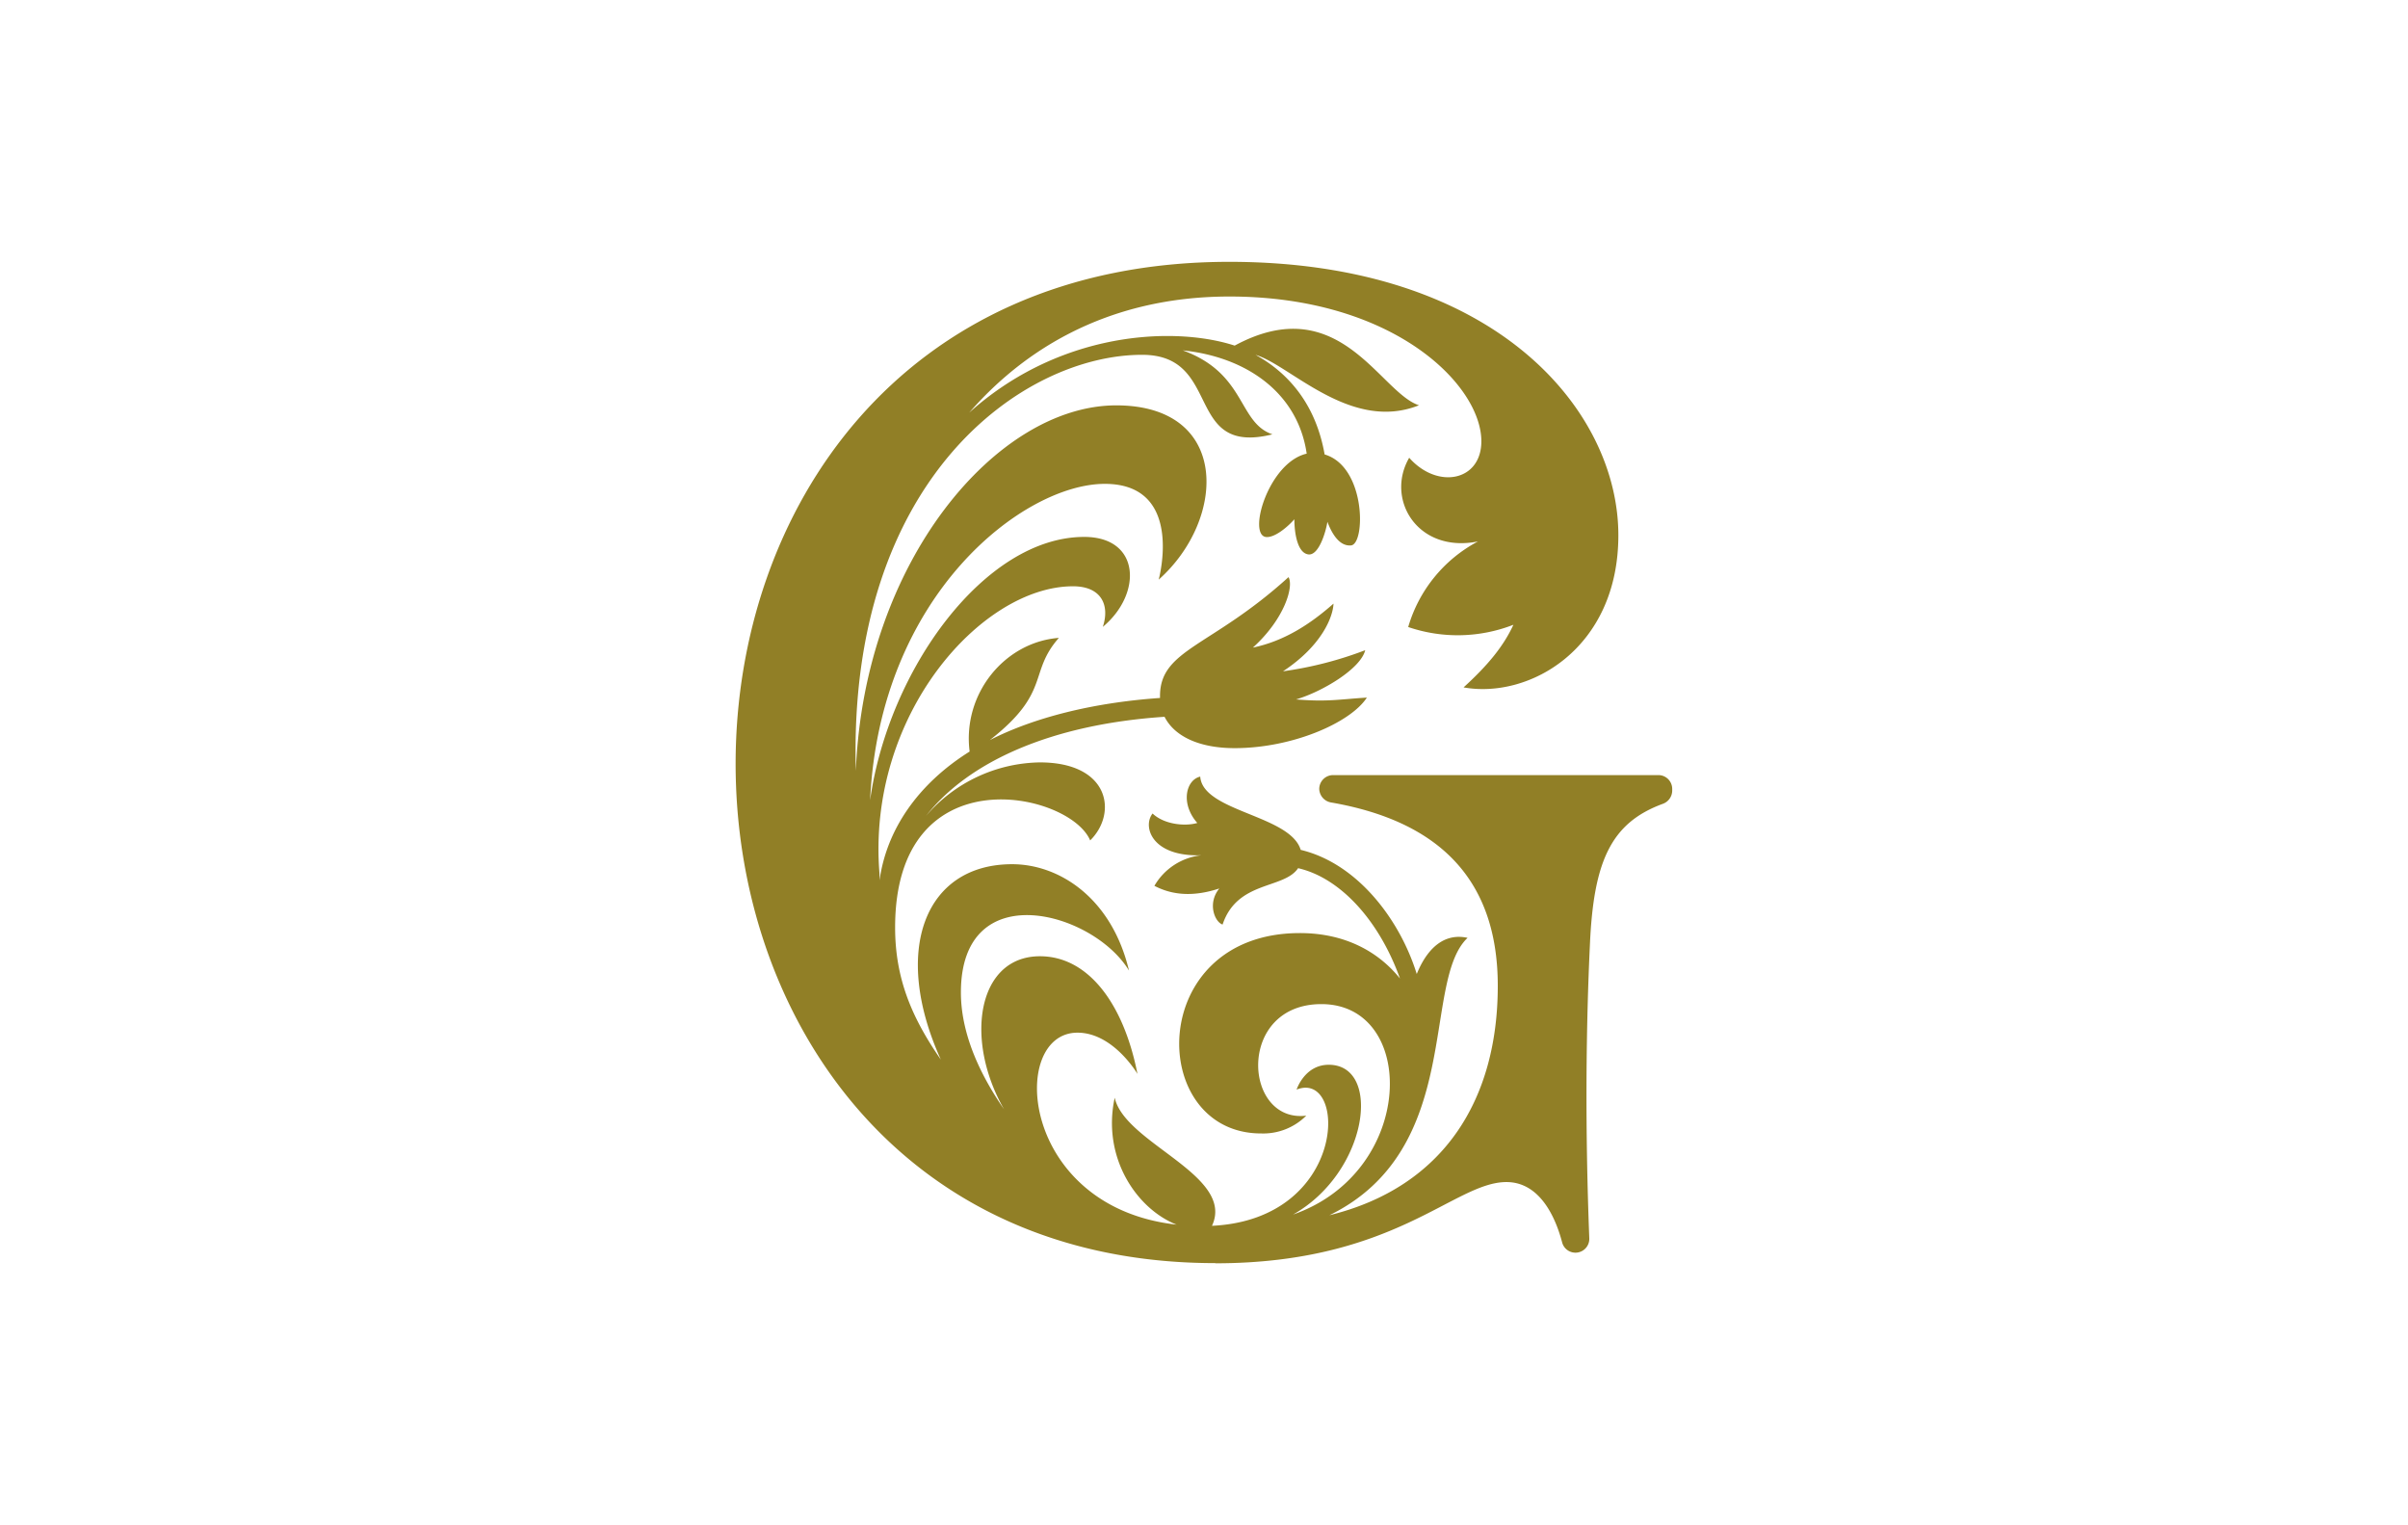 <?xml version="1.0" encoding="UTF-8"?>
<svg xmlns="http://www.w3.org/2000/svg" id="Layer_2" data-name="Layer 2" viewBox="0 0 510.24 323.15">
  <title>Gateway Garden Center</title>
  <g id="Components">
    <path id="d8e698d4-21b1-43f5-83bf-7563756988f7_16" data-name="d8e698d4-21b1-43f5-83bf-7563756988f7 16" d="M257.52,267.64c38.1,0,50.54-17.21,61.68-17.21,7.13,0,10.43,7.55,11.8,12.76a2.92,2.92,0,0,0,2.83,2.2h0a2.93,2.93,0,0,0,2.93-3.05c-.94-24.28-.66-45.44.13-62.15.77-17.74,4.47-25.86,15.44-29.89a3,3,0,0,0,2-2.77v-.39a2.93,2.93,0,0,0-2.93-2.93H282.48a2.94,2.94,0,0,0-2.94,2.93h0A3,3,0,0,0,282,170c23.14,4,35.37,16.52,35.37,38.86,0,24.1-11.44,42.64-35.68,48.6,28.62-14,19.44-49.43,29.28-58.77-4.5-1-8.29,1.58-10.77,7.66-3.53-11.43-12.51-23.41-24.59-26.3-2.23-7.39-20.75-8.07-21.29-15.52-3,.69-4.26,5.69-.62,9.82h0c-2.45.73-6.92.4-9.48-2-2.17,2.77-.17,9.23,10.39,8.84a13.14,13.14,0,0,0-10,6.48c4.08,2.14,8.63,2.25,13.75.56-2.62,3.25-.89,7.16.7,7.64,3.12-9.36,13-7.45,16-11.94,9,2.07,17.2,11.14,21.59,23.38-4.65-5.79-11.77-9.63-21.21-9.63-32.74,0-32.45,42.45-8.21,42.45a12.87,12.87,0,0,0,9.56-3.77c-13.38,1.65-14.84-23.63,3.21-23.63,20.34,0,20.13,35.46-6,44.58,15.93-9,18.91-31.73,7.55-31.73-5.12,0-6.81,5.26-6.81,5.26,10.79-4.29,11,27.47-17.93,28.86,5-10.72-18.49-17.43-20.61-27.14-2.75,12.73,4.69,23.57,13.11,26.89-33.27-3.7-35.68-40.67-21-40.67,7.61,0,12.71,8.73,12.71,8.73-2.92-14.87-10.42-24.92-20.66-24.92-16.2,0-16.79,26.31-.38,41.51-12-13.39-16.37-24.77-16.37-33.84,0-24.95,28.07-17.14,35.62-4.63-3.63-15.27-14.66-22.54-24.77-22.54-18.47,0-25.59,18.26-15.1,41.4-6.15-8.86-9.69-17.18-9.69-28,0-36.83,37-28.76,41.33-18.44,5.81-5.72,4.19-16.53-10.67-16.53a32.41,32.41,0,0,0-24.12,11.34c9-11.47,26.48-19.4,50.55-21,2.1,4.15,7.36,6.64,14.87,6.64,12.23,0,24.56-5.39,28-10.71-6.21.4-8.38.93-15,.39,5.51-1.62,13.67-6.46,14.65-10.43a79,79,0,0,1-17.42,4.47c8.28-5.45,10.61-11.6,10.7-14.34-5,4.42-10.51,7.95-17.08,9.32,6.78-6.15,8.69-13,7.55-14.93-16.31,14.82-27.23,15.27-27.23,25.18,0,.14,0,.28,0,.42-14.34,1-26.81,4.19-36.07,8.93,13.05-10.19,8.11-14.25,14.64-21.66-11.47.88-20.47,11.82-18.91,24.08-11,6.89-17.61,16.59-19.09,27.29v-1.3c-2.82-33.67,21.59-61,41-61,6,0,7.84,4,6.31,8.6,8.4-7,8-19.06-3.94-19.06-21.05,0-41.46,28.05-45.37,55.76,2.08-43.65,32.58-67,49.73-67,17,0,11.42,20.29,11.42,20.29,14.37-12.77,15.2-36.92-9-36.92-25.28,0-53.41,33-55.17,77.41-1.79-61.82,35.37-88.12,60.66-88.12,17.18,0,8.77,21.52,27.61,16.85-7.35-2.51-5.52-12.89-19-17.79,13.66,1.41,24.41,9.12,26.26,21.88-8.09,1.85-12.58,17.24-8.61,17.66,1.8.19,4.55-2.1,6-3.76,0,3.08.7,7.2,3,7.45,2.14.22,3.63-4.58,4-6.91.93,2.47,2.52,5.22,5,5,3.09-.28,3.2-16.68-5.59-19.27-1.82-10.39-7.46-17.16-14.64-21.1,7.27,2.09,20.14,16.47,34.63,10.68-8.3-2.68-16.86-24.64-39.05-12.64-13.57-4.42-40.4-3-60.23,18.1h.8c13.17-17.19,32.59-28.5,58.31-28.5,34.79,0,53.39,18.74,53.39,30.67,0,8.46-9.3,10.25-15.29,3.49-5.1,8.79,1.77,20.29,14.57,17.73a30,30,0,0,0-14.78,18.13,32.44,32.44,0,0,0,22.29-.48c-2.05,4.46-5.35,8.54-10.56,13.27,14,2.5,32.8-8.26,32.8-32.23,0-26.47-26-57.93-82.42-57.93-140,0-138,212.13-3,212.13" style="fill:#917f26"></path>
  </g>
</svg>
